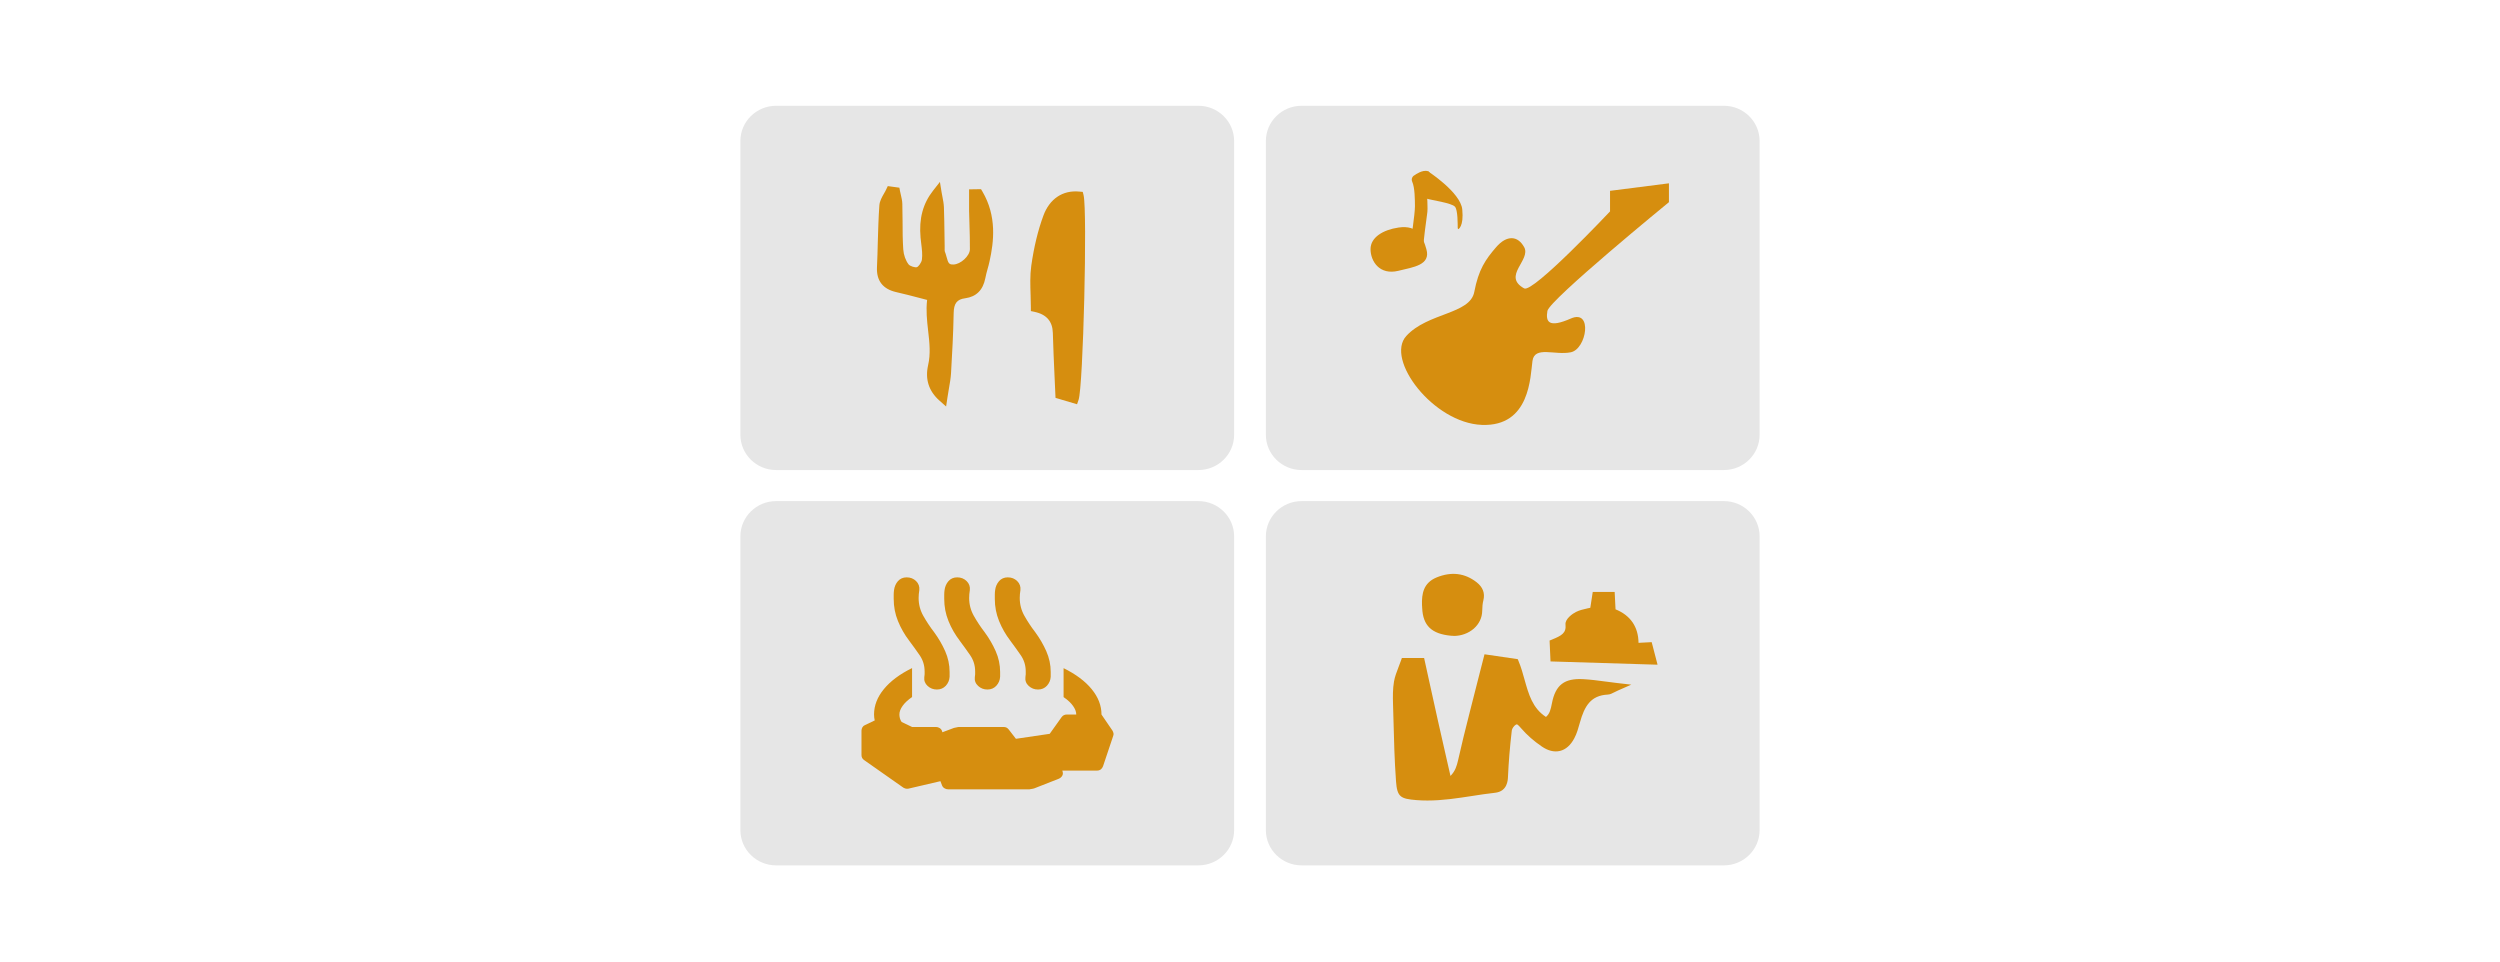 <svg width="260" height="100" viewBox="0 0 260 100" fill="none" xmlns="http://www.w3.org/2000/svg">
<mask id="mask0_2674_7551" style="mask-type:alpha" maskUnits="userSpaceOnUse" x="0" y="0" width="260" height="100">
<rect width="260" height="100" fill="white"/>
</mask>
<g mask="url(#mask0_2674_7551)">
</g>
<g clip-path="url(#clip0_2674_7551)">
<path d="M124.629 11H80.722C78.666 11 77 12.643 77 14.671V45.215C77 47.242 78.666 48.886 80.722 48.886H124.629C126.684 48.886 128.35 47.242 128.35 45.215V14.671C128.35 12.643 126.684 11 124.629 11Z" fill="#E6E6E6"/>
<path d="M179.278 11H135.371C133.316 11 131.65 12.643 131.65 14.671V45.215C131.65 47.242 133.316 48.886 135.371 48.886H179.278C181.334 48.886 183 47.242 183 45.215V14.671C183 12.643 181.334 11 179.278 11Z" fill="#E6E6E6"/>
<path d="M124.629 52.114H80.722C78.666 52.114 77 53.758 77 55.785V86.329C77 88.357 78.666 90 80.722 90H124.629C126.684 90 128.35 88.357 128.35 86.329V55.785C128.35 53.758 126.684 52.114 124.629 52.114Z" fill="#E6E6E6"/>
<path d="M179.278 52.114H135.371C133.316 52.114 131.65 53.758 131.65 55.785V86.329C131.65 88.357 133.316 90 135.371 90H179.278C181.334 90 183 88.357 183 86.329V55.785C183 53.758 181.334 52.114 179.278 52.114Z" fill="#E6E6E6"/>
<path d="M101.746 20.18C103.039 22.371 102.954 24.696 102.435 27.067C102.305 27.662 102.11 28.245 101.993 28.841C101.811 29.776 101.35 30.398 100.33 30.532C99.135 30.692 98.713 31.416 98.694 32.569C98.655 34.639 98.544 36.708 98.421 38.777C98.375 39.539 98.2 40.295 98.051 41.301C96.856 40.244 96.797 39.072 97.024 38.085C97.583 35.638 96.544 33.274 96.992 30.827C95.68 30.494 94.511 30.167 93.322 29.892C92.179 29.629 91.659 28.976 91.711 27.803C91.809 25.67 91.815 23.53 91.958 21.397C91.991 20.878 92.4 20.391 92.634 19.885C92.796 19.911 92.959 19.93 93.121 19.956C93.199 20.378 93.342 20.801 93.355 21.224C93.4 22.806 93.348 24.389 93.452 25.965C93.498 26.599 93.725 27.31 94.115 27.803C94.381 28.136 95.134 28.38 95.537 28.252C95.927 28.123 96.342 27.496 96.394 27.047C96.492 26.272 96.329 25.471 96.258 24.677C96.115 23.082 96.336 21.564 97.46 20.129C97.537 20.616 97.667 21.102 97.687 21.589C97.739 22.928 97.739 24.273 97.765 25.612C97.765 25.856 97.719 26.125 97.81 26.336C98.096 27.015 98.025 28.027 99.181 28.008C100.181 27.989 101.383 26.893 101.389 25.939C101.402 24.594 101.331 23.255 101.305 21.91C101.292 21.333 101.305 20.756 101.305 20.18C101.454 20.18 101.603 20.18 101.753 20.18H101.746Z" fill="#D68E0F"/>
<path d="M98.401 42.281L97.706 41.666C96.589 40.673 96.193 39.437 96.524 37.976C96.797 36.791 96.667 35.619 96.524 34.382C96.407 33.351 96.29 32.288 96.42 31.192L95.686 31C94.829 30.776 94.017 30.564 93.199 30.378C91.809 30.058 91.14 29.187 91.205 27.79C91.244 26.938 91.27 26.093 91.289 25.241C91.328 23.953 91.361 22.666 91.452 21.378C91.484 20.91 91.724 20.494 91.939 20.122C92.023 19.975 92.108 19.834 92.172 19.687L92.328 19.354L93.537 19.52L93.601 19.872C93.627 19.994 93.653 20.122 93.686 20.25C93.757 20.558 93.835 20.878 93.842 21.218C93.861 21.826 93.861 22.435 93.868 23.044C93.868 23.998 93.874 24.978 93.939 25.933C93.978 26.516 94.192 27.111 94.498 27.502C94.647 27.688 95.186 27.848 95.362 27.784C95.517 27.733 95.842 27.31 95.881 26.983C95.946 26.471 95.881 25.933 95.81 25.356C95.784 25.145 95.758 24.927 95.738 24.715C95.563 22.73 95.979 21.179 97.044 19.821L97.752 18.918L97.934 20.045C97.96 20.193 97.986 20.34 98.018 20.488C98.083 20.833 98.154 21.192 98.168 21.564C98.2 22.486 98.213 23.409 98.226 24.331L98.245 25.599C98.245 25.676 98.245 25.76 98.245 25.837C98.245 25.945 98.232 26.093 98.258 26.144C98.33 26.323 98.388 26.516 98.44 26.714C98.616 27.368 98.694 27.528 99.155 27.509C99.902 27.496 100.863 26.612 100.869 25.926C100.876 25.055 100.85 24.19 100.824 23.319C100.811 22.851 100.792 22.384 100.785 21.916C100.779 21.512 100.785 21.115 100.785 20.718V19.693L102.026 19.674L102.175 19.924C103.682 22.486 103.364 25.138 102.915 27.169C102.857 27.438 102.786 27.707 102.708 27.976C102.623 28.29 102.532 28.61 102.474 28.931C102.233 30.167 101.532 30.865 100.382 31.019C99.525 31.128 99.194 31.551 99.181 32.576C99.142 34.677 99.025 36.81 98.908 38.803C98.876 39.341 98.784 39.853 98.681 40.449C98.629 40.737 98.577 41.038 98.531 41.371L98.395 42.281H98.401ZM92.764 20.686C92.608 20.962 92.465 21.218 92.452 21.436C92.367 22.71 92.328 23.985 92.296 25.26C92.27 26.112 92.244 26.97 92.205 27.829C92.159 28.758 92.504 29.2 93.426 29.411C94.251 29.603 95.076 29.815 95.94 30.045L97.557 30.462L97.472 30.91C97.271 32.018 97.395 33.114 97.525 34.267C97.667 35.535 97.81 36.842 97.505 38.194C97.336 38.943 97.401 39.578 97.726 40.148C97.817 39.635 97.888 39.187 97.914 38.745C98.031 36.759 98.148 34.639 98.187 32.563C98.213 31.07 98.914 30.225 100.259 30.045C100.98 29.949 101.337 29.578 101.493 28.751C101.558 28.405 101.649 28.066 101.74 27.726C101.811 27.47 101.876 27.22 101.935 26.964C102.435 24.709 102.389 22.947 101.785 21.41C101.785 21.576 101.785 21.737 101.785 21.903C101.792 22.371 101.811 22.832 101.824 23.293C101.85 24.177 101.876 25.061 101.87 25.939C101.857 27.156 100.473 28.476 99.168 28.502C97.908 28.527 97.622 27.553 97.466 26.97C97.427 26.817 97.382 26.663 97.323 26.528C97.219 26.272 97.226 26.009 97.239 25.798V25.619L97.226 24.35C97.213 23.434 97.2 22.518 97.167 21.602C97.167 21.576 97.167 21.551 97.167 21.525C96.765 22.416 96.635 23.415 96.739 24.632C96.758 24.837 96.784 25.042 96.803 25.241C96.875 25.849 96.953 26.477 96.875 27.105C96.797 27.707 96.29 28.521 95.68 28.719C95.082 28.918 94.102 28.61 93.705 28.104C93.277 27.56 92.991 26.772 92.939 25.997C92.874 25.01 92.868 24.011 92.861 23.044C92.861 22.441 92.861 21.839 92.835 21.237C92.835 21.058 92.796 20.878 92.751 20.68L92.764 20.686Z" fill="#D68E0F"/>
<path d="M111.697 41.435C111.177 41.282 110.774 41.16 110.255 41.013C110.164 38.873 110.047 36.746 109.995 34.619C109.943 32.448 109.969 32.448 107.709 31.967C107.709 30.583 107.553 29.123 107.748 27.713C107.988 25.984 108.371 24.241 108.982 22.608C109.475 21.269 110.521 20.282 112.197 20.43C112.548 21.852 112.151 40.154 111.69 41.442L111.697 41.435Z" fill="#D68E0F"/>
<path d="M112.015 42.044L109.774 41.378L109.67 39.078C109.605 37.592 109.534 36.105 109.495 34.619C109.465 33.428 108.835 32.7 107.605 32.435L107.209 32.352V31.954C107.209 31.538 107.196 31.115 107.183 30.686C107.15 29.686 107.111 28.655 107.254 27.63C107.527 25.702 107.949 23.947 108.514 22.422C109.157 20.68 110.521 19.757 112.249 19.924L112.606 19.956L112.691 20.295C113.1 21.929 112.652 40.237 112.171 41.589L112.015 42.038V42.044ZM110.749 40.635L111.314 40.801C111.664 37.88 112.002 23.62 111.768 20.904C110.424 20.955 109.774 21.922 109.463 22.768C108.923 24.229 108.514 25.913 108.254 27.771C108.125 28.713 108.157 29.699 108.189 30.66C108.202 30.961 108.209 31.262 108.215 31.564C110.287 32.031 110.45 32.332 110.502 34.523C110.541 36.08 110.606 37.553 110.677 39.033L110.749 40.628V40.635Z" fill="#D68E0F"/>
<path d="M158.513 25.702C159.254 27.054 156.188 28.706 158.513 29.994C159.429 30.5 167.444 21.986 167.444 21.986V19.847L173.569 19.065V21.026C173.569 21.026 161.131 31.198 160.93 32.339C160.735 33.479 161.066 34.139 163.365 33.127C165.665 32.114 165.015 36.298 163.365 36.637C161.716 36.977 159.598 35.945 159.377 37.534C159.15 39.123 159.157 44.382 154.116 44.19C149.076 43.998 144.029 37.374 146.257 34.94C148.485 32.505 152.876 32.697 153.324 30.366C153.772 28.027 154.48 27.003 155.597 25.708C156.714 24.414 157.857 24.504 158.513 25.708V25.702Z" fill="#D68E0F"/>
<path d="M148.342 25.913C148.823 27.573 146.991 27.778 145.439 28.162C143.464 28.649 142.536 27.156 142.536 25.913C142.536 24.671 143.854 23.902 145.439 23.665C147.517 23.357 147.998 24.715 148.342 25.913Z" fill="#D68E0F"/>
<path d="M147.173 18.194C146.887 18.297 146.744 18.617 146.868 18.892C147.154 19.52 147.147 20.827 147.154 21.442C147.16 22.281 146.712 25.119 146.712 25.119L148.011 25.798C148.017 25.279 148.355 22.621 148.414 22.3C148.537 21.647 148.401 20.186 148.342 19.584C148.323 19.418 148.349 19.251 148.427 19.091C148.608 18.707 148.914 17.938 148.492 17.803C147.926 17.624 147.167 18.188 147.167 18.188L147.173 18.194Z" fill="#D68E0F"/>
<path d="M148.492 17.803C148.492 17.803 151.908 20.007 152.077 21.788C152.246 23.569 151.668 23.831 151.668 23.831C151.668 23.831 151.603 23.793 151.603 23.716C151.596 23.28 151.616 21.839 151.317 21.5C150.966 21.096 148.907 20.833 148.199 20.616C147.491 20.391 148.485 17.803 148.485 17.803H148.492Z" fill="#D68E0F"/>
<path d="M94.855 69.481V72.492C94.42 72.793 94.089 73.101 93.868 73.415C93.647 73.728 93.537 74.023 93.537 74.305C93.537 74.433 93.556 74.561 93.588 74.696C93.621 74.824 93.679 74.952 93.77 75.087L94.855 75.606H97.349C97.479 75.606 97.609 75.644 97.726 75.721C97.849 75.798 97.927 75.9 97.973 76.028L98.005 76.156L99.22 75.701C99.285 75.682 99.441 75.65 99.681 75.606H104.377C104.487 75.606 104.585 75.625 104.676 75.669C104.76 75.714 104.838 75.778 104.903 75.862L105.656 76.835L109.17 76.317L110.417 74.568C110.482 74.484 110.56 74.414 110.645 74.376C110.729 74.331 110.833 74.311 110.943 74.311H111.931C111.931 74.03 111.82 73.735 111.599 73.421C111.379 73.107 111.054 72.8 110.612 72.499V69.488C111.885 70.115 112.859 70.846 113.535 71.672C114.217 72.505 114.555 73.382 114.555 74.311L115.704 75.996C115.75 76.079 115.782 76.169 115.802 76.252C115.821 76.336 115.815 76.438 115.769 76.547L114.717 79.686C114.672 79.814 114.594 79.923 114.49 80.013C114.379 80.096 114.249 80.141 114.094 80.141H110.482L110.515 80.269C110.56 80.423 110.541 80.564 110.463 80.692C110.385 80.82 110.274 80.916 110.119 80.987L107.559 81.992C107.514 82.012 107.352 82.044 107.066 82.088H98.59C98.46 82.088 98.33 82.05 98.213 81.973C98.09 81.896 98.012 81.794 97.966 81.666L97.804 81.243L94.485 82.018C94.374 82.037 94.284 82.037 94.206 82.018C94.128 81.999 94.05 81.967 93.959 81.922L89.854 79.039C89.769 78.975 89.698 78.898 89.659 78.815C89.614 78.732 89.594 78.629 89.594 78.52V75.996C89.594 75.868 89.626 75.746 89.691 75.638C89.756 75.529 89.847 75.452 89.951 75.413L90.971 74.926C90.951 74.817 90.932 74.715 90.919 74.619C90.906 74.523 90.9 74.42 90.9 74.311C90.9 73.382 91.237 72.505 91.919 71.672C92.601 70.839 93.576 70.109 94.842 69.488L94.855 69.481ZM94.556 66.63C94.076 66.003 93.686 65.324 93.387 64.587C93.088 63.85 92.945 63.088 92.945 62.287V61.832C92.945 61.679 92.959 61.531 92.978 61.377C93.023 61.012 93.16 60.699 93.387 60.436C93.615 60.18 93.92 60.045 94.29 60.045C94.686 60.045 95.011 60.173 95.277 60.436C95.537 60.692 95.647 61.006 95.609 61.377C95.589 61.506 95.57 61.64 95.556 61.781C95.543 61.922 95.537 62.057 95.537 62.185C95.537 62.857 95.699 63.479 96.031 64.062C96.362 64.645 96.732 65.208 97.148 65.746C97.609 66.374 97.992 67.034 98.297 67.72C98.603 68.411 98.759 69.135 98.759 69.891V70.378C98.739 70.743 98.603 71.057 98.362 71.32C98.122 71.576 97.817 71.71 97.44 71.71C97.063 71.71 96.745 71.589 96.472 71.339C96.2 71.089 96.083 70.782 96.128 70.416C96.147 70.308 96.16 70.212 96.16 70.122V69.827C96.16 69.199 95.985 68.636 95.634 68.129C95.284 67.624 94.92 67.117 94.55 66.624L94.556 66.63ZM99.811 66.63C99.33 66.003 98.94 65.324 98.642 64.587C98.343 63.85 98.2 63.088 98.2 62.287V61.832C98.2 61.679 98.213 61.531 98.233 61.377C98.278 61.012 98.414 60.699 98.642 60.436C98.869 60.18 99.174 60.045 99.544 60.045C99.941 60.045 100.265 60.173 100.532 60.436C100.798 60.699 100.902 61.006 100.863 61.377C100.844 61.506 100.824 61.64 100.811 61.781C100.798 61.922 100.792 62.057 100.792 62.185C100.792 62.857 100.954 63.479 101.285 64.062C101.616 64.645 101.987 65.208 102.402 65.746C102.863 66.374 103.247 67.034 103.552 67.72C103.857 68.411 104.013 69.135 104.013 69.891V70.378C103.994 70.743 103.857 71.057 103.617 71.32C103.377 71.576 103.071 71.71 102.695 71.71C102.318 71.71 102 71.589 101.727 71.339C101.454 71.089 101.337 70.782 101.383 70.416C101.402 70.308 101.415 70.212 101.415 70.122V69.827C101.415 69.199 101.24 68.636 100.889 68.129C100.538 67.624 100.175 67.117 99.804 66.624L99.811 66.63ZM105.072 66.63C104.591 66.003 104.201 65.324 103.903 64.587C103.604 63.85 103.461 63.088 103.461 62.287V61.832C103.461 61.679 103.474 61.531 103.494 61.377C103.539 61.012 103.675 60.699 103.903 60.436C104.13 60.18 104.435 60.045 104.806 60.045C105.202 60.045 105.526 60.173 105.793 60.436C106.053 60.692 106.163 61.006 106.124 61.377C106.105 61.506 106.085 61.64 106.072 61.781C106.059 61.922 106.053 62.057 106.053 62.185C106.053 62.857 106.215 63.479 106.546 64.062C106.877 64.645 107.248 65.208 107.663 65.746C108.125 66.374 108.508 67.034 108.813 67.72C109.118 68.411 109.274 69.135 109.274 69.891V70.378C109.255 70.743 109.118 71.057 108.878 71.32C108.638 71.576 108.332 71.71 107.956 71.71C107.579 71.71 107.261 71.589 106.988 71.339C106.715 71.089 106.598 70.782 106.644 70.416C106.663 70.308 106.676 70.212 106.676 70.122V69.827C106.676 69.199 106.501 68.636 106.15 68.129C105.799 67.624 105.436 67.117 105.065 66.624L105.072 66.63Z" fill="#D68E0F"/>
<path d="M150.596 81.429C151.596 80.775 151.856 80.007 152.051 79.142C152.499 77.136 153.012 75.144 153.512 73.145C153.889 71.647 154.279 70.147 154.701 68.501C155.76 68.655 156.649 68.789 157.552 68.924C158.449 71.096 158.41 73.696 160.793 75.055C161.521 74.612 161.664 73.946 161.8 73.235C162.131 71.506 162.846 70.942 164.645 71.044C165.71 71.102 166.775 71.281 168.1 71.442C167.652 71.64 167.418 71.826 167.171 71.839C165.093 71.948 164.359 73.363 163.891 75.061C163.742 75.586 163.599 76.131 163.339 76.611C162.696 77.822 161.703 78.085 160.559 77.303C159.813 76.791 159.105 76.182 158.52 75.503C158.182 75.106 157.896 74.766 157.422 75.022C157.13 75.183 156.838 75.599 156.799 75.932C156.61 77.534 156.468 79.142 156.403 80.756C156.37 81.473 156.182 81.967 155.435 82.05C152.746 82.345 150.089 83.037 147.348 82.812C145.9 82.697 145.712 82.652 145.608 81.236C145.413 78.572 145.374 75.887 145.296 73.216C145.276 72.46 145.263 71.685 145.4 70.948C145.523 70.263 145.835 69.616 146.101 68.853H147.784C148.245 70.942 148.699 73.037 149.167 75.131C149.628 77.188 150.102 79.238 150.602 81.435L150.596 81.429Z" fill="#D68E0F"/>
<path d="M148.44 83.254C148.063 83.254 147.686 83.242 147.303 83.21C145.666 83.075 145.302 82.896 145.186 81.256C145.03 79.11 144.971 76.919 144.919 74.805L144.874 73.216C144.854 72.454 144.841 71.647 144.978 70.865C145.069 70.359 145.251 69.885 145.445 69.385C145.53 69.167 145.614 68.943 145.699 68.706L145.796 68.431H148.108L148.602 70.686C148.92 72.133 149.238 73.588 149.563 75.035C149.882 76.464 150.206 77.886 150.544 79.359L150.849 80.698C151.343 80.205 151.505 79.654 151.642 79.058C151.992 77.476 152.389 75.906 152.785 74.337L153.11 73.056C153.363 72.044 153.623 71.031 153.895 69.975L154.389 68.046L157.845 68.552L157.935 68.77C158.195 69.391 158.377 70.045 158.552 70.679C158.981 72.21 159.384 73.658 160.78 74.561C161.163 74.241 161.274 73.799 161.397 73.158C161.768 71.23 162.69 70.519 164.677 70.634C165.418 70.673 166.165 70.775 166.957 70.878C167.334 70.929 167.737 70.98 168.159 71.031L169.653 71.204L168.282 71.807C168.133 71.871 168.003 71.941 167.899 71.992C167.659 72.114 167.457 72.223 167.21 72.236C165.444 72.326 164.788 73.421 164.307 75.157C164.145 75.734 163.995 76.284 163.723 76.791C163.339 77.508 162.839 77.95 162.235 78.097C161.638 78.238 161.001 78.085 160.339 77.63C159.514 77.066 158.799 76.438 158.215 75.759C157.799 75.279 157.76 75.298 157.637 75.375C157.455 75.477 157.247 75.778 157.227 75.971C157.02 77.739 156.896 79.308 156.831 80.762C156.818 81.147 156.766 82.306 155.493 82.447C154.681 82.537 153.876 82.659 153.064 82.787C151.564 83.017 150.031 83.254 148.466 83.254H148.44ZM146.387 69.251C146.335 69.398 146.277 69.539 146.225 69.673C146.049 70.135 145.881 70.577 145.803 71.006C145.679 71.717 145.686 72.473 145.705 73.19L145.751 74.785C145.803 76.893 145.861 79.065 146.017 81.198C146.069 81.928 146.521 82.328 147.374 82.396C149.232 82.543 151.103 82.261 152.915 81.98C153.733 81.851 154.558 81.723 155.383 81.634C155.766 81.595 155.954 81.448 155.98 80.73C156.039 79.251 156.175 77.662 156.383 75.874C156.435 75.42 156.799 74.888 157.214 74.657C157.981 74.235 158.481 74.824 158.819 75.208C159.377 75.855 160.033 76.438 160.8 76.957C161.254 77.271 161.67 77.386 162.021 77.297C162.385 77.207 162.703 76.912 162.969 76.406C163.196 75.977 163.339 75.471 163.476 74.984C163.878 73.536 164.508 72.088 166.132 71.589C165.606 71.525 165.119 71.467 164.625 71.442C163.047 71.371 162.501 71.775 162.209 73.299C162.079 73.991 161.91 74.843 161.014 75.388L160.806 75.516L160.592 75.394C158.715 74.331 158.228 72.575 157.754 70.878C157.604 70.346 157.455 69.795 157.253 69.283L155.013 68.95L154.701 70.16C154.428 71.217 154.168 72.223 153.915 73.235L153.59 74.523C153.194 76.086 152.804 77.649 152.454 79.219C152.259 80.09 151.973 81.006 150.823 81.755L150.323 82.082L149.739 79.526C149.401 78.053 149.076 76.624 148.758 75.195C148.433 73.741 148.115 72.293 147.797 70.839L147.446 69.231H146.394L146.387 69.251Z" fill="#D68E0F"/>
<path d="M171.458 67.207C171.595 67.726 171.712 68.194 171.848 68.706C168.399 68.604 165.08 68.501 161.651 68.392C161.631 67.957 161.605 67.47 161.579 66.887C162.469 66.522 163.352 66.15 163.222 64.907C163.196 64.632 163.716 64.19 164.08 64.004C164.567 63.761 165.151 63.697 165.756 63.536C165.833 63.05 165.905 62.563 165.996 61.973H167.522C167.548 62.524 167.574 63.062 167.607 63.658C169.295 64.241 170.107 65.439 169.971 67.284C170.503 67.258 170.932 67.233 171.452 67.207H171.458Z" fill="#D68E0F"/>
<path d="M172.387 69.129L161.254 68.789L161.157 66.618L161.423 66.509C162.372 66.118 162.911 65.849 162.813 64.952C162.748 64.356 163.599 63.793 163.898 63.645C164.281 63.453 164.69 63.364 165.119 63.267C165.21 63.248 165.301 63.229 165.392 63.21L165.645 61.563H167.925L168.016 63.37C169.568 63.998 170.387 65.189 170.406 66.855L171.776 66.784L172.387 69.135V69.129ZM162.047 67.995L171.302 68.277L171.133 67.63L169.523 67.713L169.555 67.252C169.672 65.618 168.99 64.568 167.464 64.036L167.197 63.946L167.119 62.377H166.347L166.119 63.857L165.859 63.927C165.665 63.978 165.476 64.017 165.294 64.062C164.918 64.145 164.56 64.222 164.268 64.369C163.969 64.523 163.664 64.811 163.632 64.914C163.781 66.259 162.833 66.791 162.008 67.15L162.047 67.989V67.995Z" fill="#D68E0F"/>
<path d="M148.31 62.909C148.277 61.852 148.401 60.904 149.589 60.423C150.94 59.872 152.168 59.981 153.311 60.871C153.785 61.243 154.032 61.698 153.876 62.326C153.779 62.716 153.746 63.126 153.74 63.53C153.707 64.939 152.311 65.836 150.96 65.715C149.174 65.554 148.394 64.875 148.323 63.216C148.323 63.114 148.31 63.011 148.31 62.915V62.909Z" fill="#D68E0F"/>
<path d="M151.207 66.131C151.109 66.131 151.018 66.131 150.921 66.118C148.888 65.932 147.985 65.067 147.907 63.229L147.888 62.921C147.855 61.768 148.017 60.615 149.427 60.045C150.947 59.43 152.337 59.597 153.564 60.551C154.214 61.057 154.454 61.685 154.272 62.428C154.194 62.736 154.155 63.088 154.149 63.543C154.136 64.247 153.824 64.894 153.278 65.375C152.72 65.862 151.966 66.137 151.2 66.137L151.207 66.131ZM148.725 62.896L148.738 63.197C148.797 64.625 149.368 65.157 150.999 65.305C151.629 65.362 152.278 65.157 152.733 64.76C152.999 64.529 153.311 64.126 153.324 63.524C153.337 63.011 153.382 62.601 153.473 62.236C153.577 61.813 153.454 61.506 153.058 61.198C152.057 60.423 151.005 60.295 149.752 60.807C148.849 61.172 148.693 61.826 148.725 62.902V62.896Z" fill="#D68E0F"/>
</g>
<defs>
<clipPath id="clip0_2674_7551">
<rect width="106" height="79" fill="white" transform="translate(77 11)"/>
</clipPath>
</defs>
</svg>

